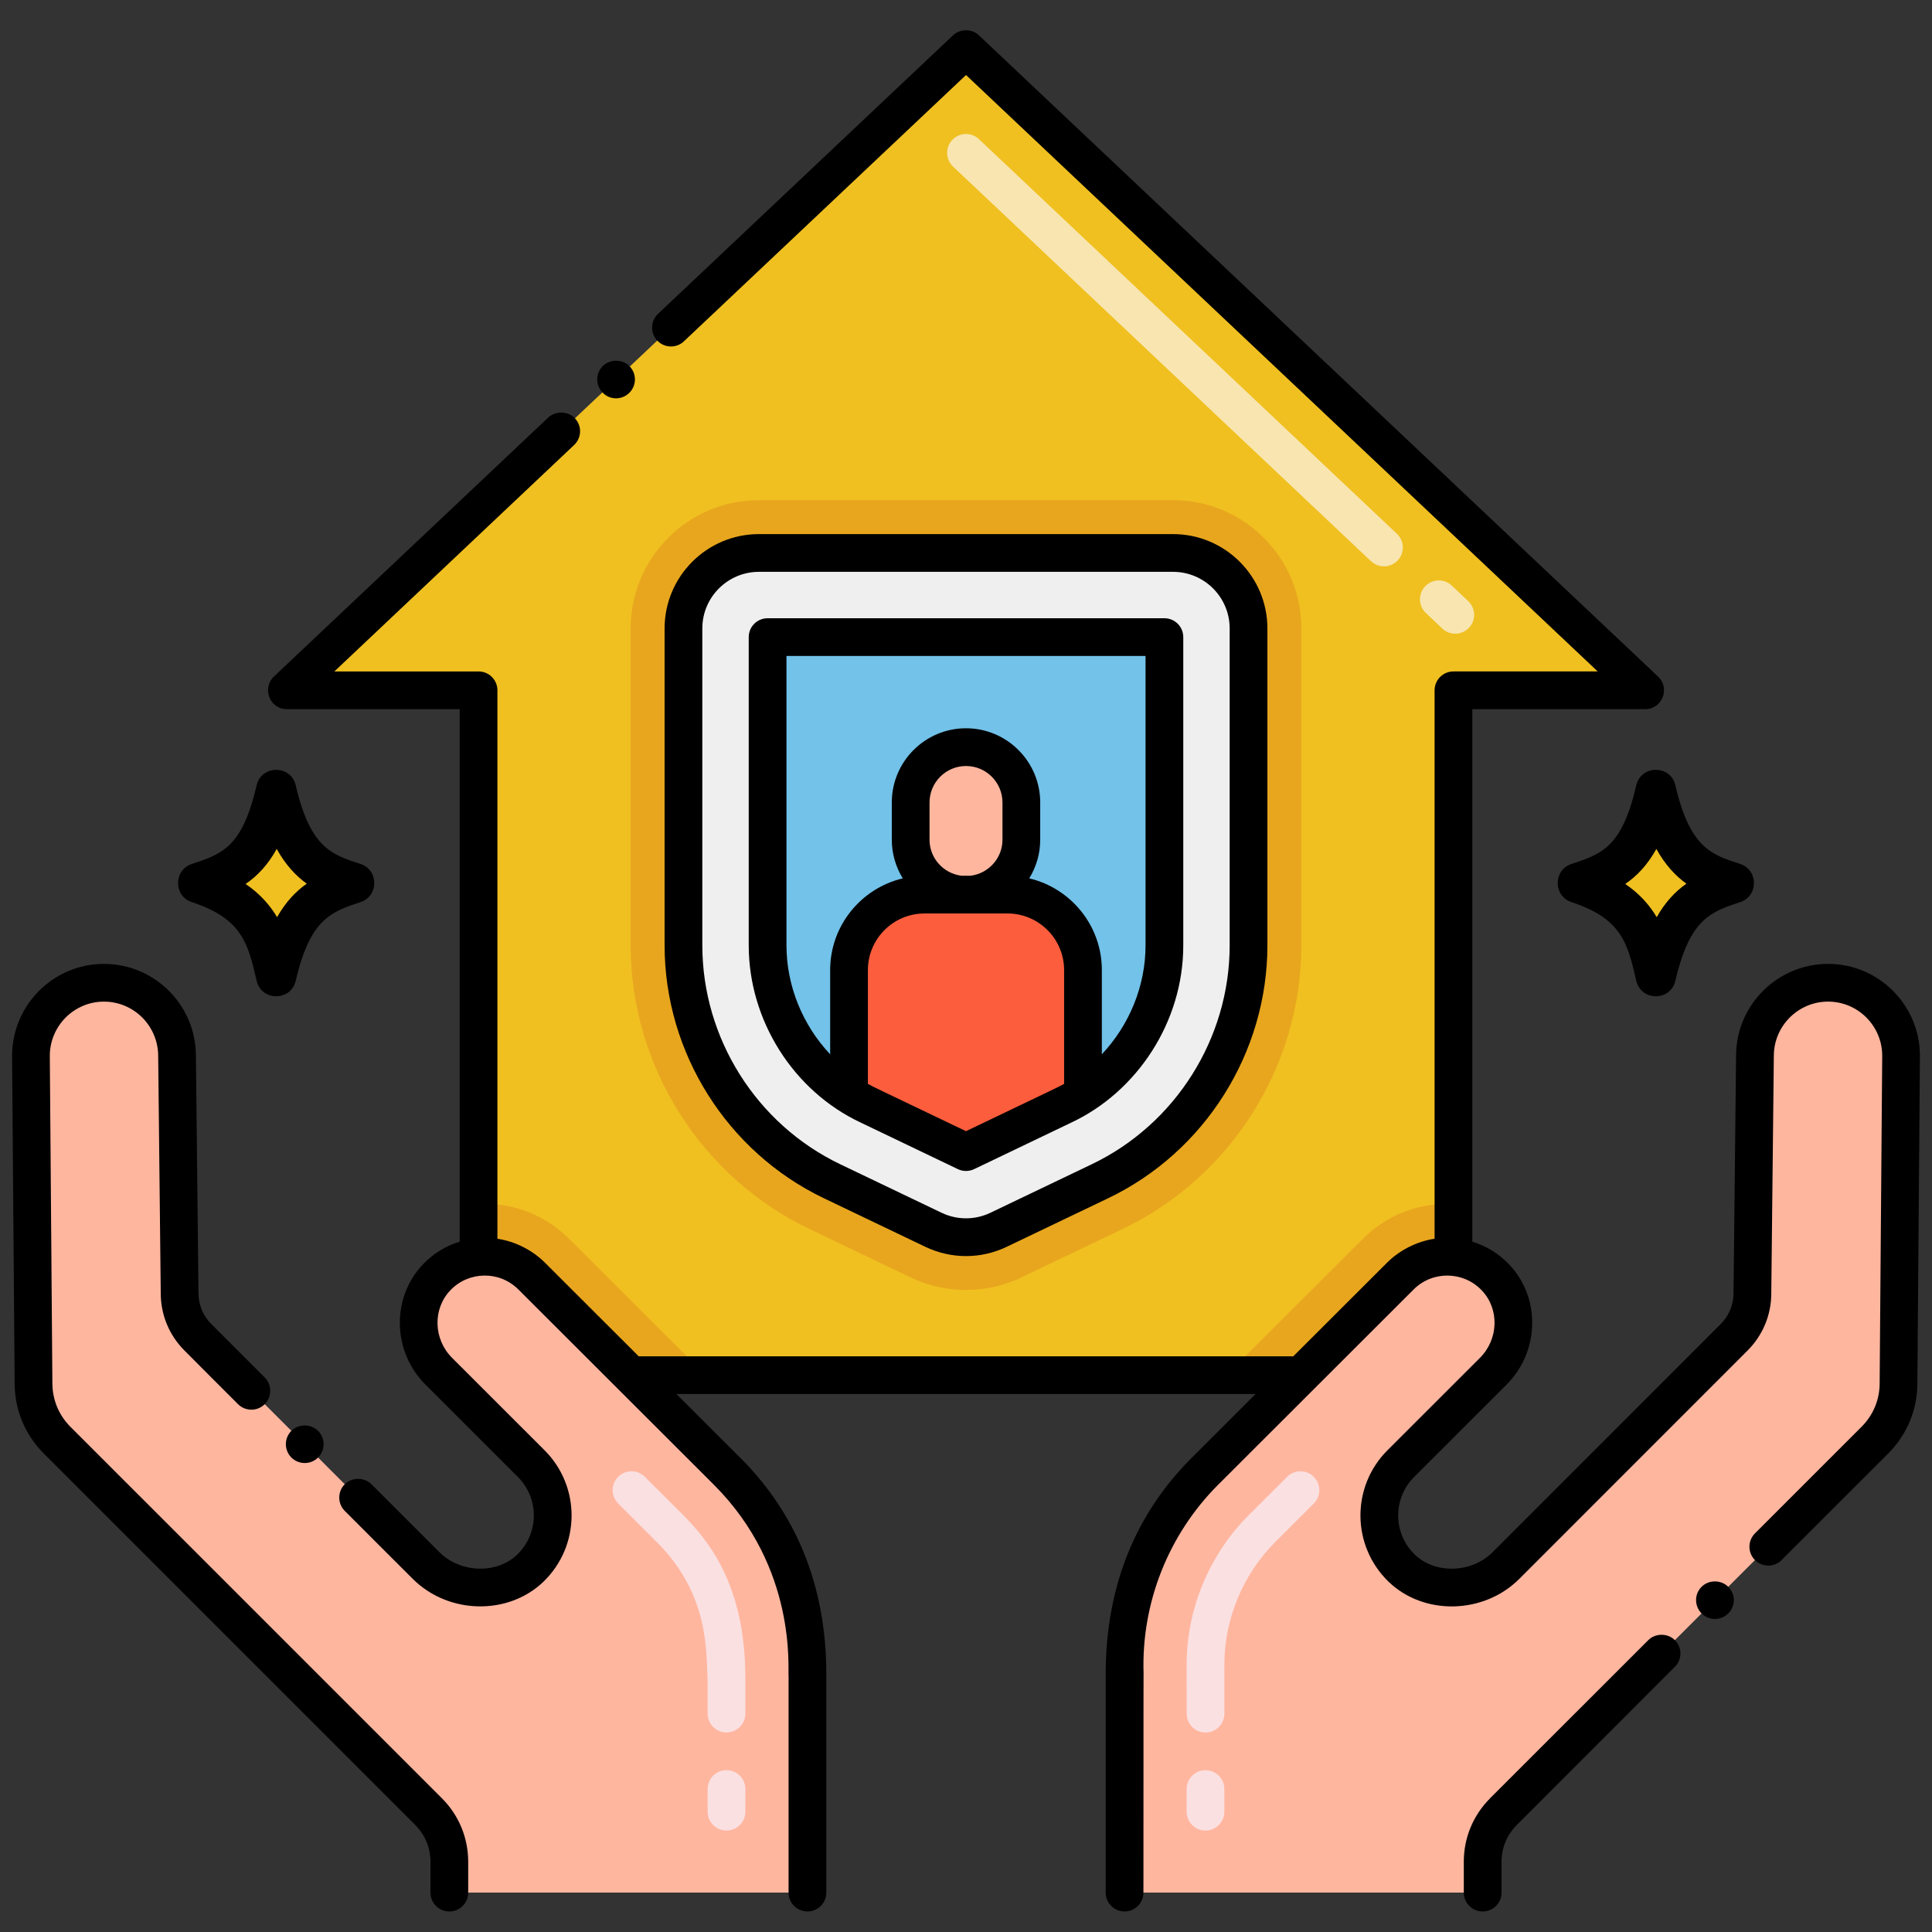<svg id="Layer_1" height="512" viewBox="0 0 256 256" width="512" xmlns="http://www.w3.org/2000/svg"><rect x="0" y="0" width="256" height="256" fill="#333333" stroke="none"/><g><g><path d="m217.99 91.47h-25.4v75.09c-2.53-.24-5.14.62-7.06 2.55l-13.13 13.11h-88.8l-13.13-13.11c-1.92-1.93-4.53-2.79-7.06-2.55v-75.09h-25.4l89.99-84.97z" fill="#f0c020"/><g><path d="m230.587 114.481c-3.729-1.228-6.641-2.022-8.591-10.421-.635-2.737-4.548-2.729-5.181 0-1.907 8.213-4.566 9.092-8.591 10.422-2.424.801-2.43 4.248 0 5.051 6.686 2.209 7.444 5.476 8.591 10.421.637 2.743 4.545 2.742 5.182 0 1.905-8.212 4.709-9.139 8.591-10.421 2.423-.801 2.428-4.249-.001-5.052z"/><path d="m223.455 117.09c-1.47 1.04-2.79 2.42-3.93 4.44-.95-1.59-2.25-3.09-4.17-4.4 1.55-1.06 2.94-2.51 4.12-4.64 1.2 2.16 2.57 3.59 3.98 4.6z" fill="#f0c020"/></g><g><path d="m47.777 114.481c-3.729-1.228-6.641-2.022-8.591-10.421-.635-2.737-4.548-2.729-5.181 0-1.907 8.213-4.566 9.092-8.591 10.422-2.424.801-2.43 4.248 0 5.051 6.686 2.209 7.444 5.476 8.591 10.421.637 2.743 4.545 2.742 5.182 0 1.905-8.212 4.709-9.139 8.591-10.421 2.423-.801 2.429-4.249-.001-5.052z"/><path d="m40.645 117.09c-1.47 1.04-2.79 2.42-3.93 4.44-.95-1.59-2.25-3.09-4.17-4.4 1.55-1.06 2.94-2.51 4.12-4.64 1.2 2.16 2.57 3.59 3.98 4.6z" fill="#f0c020"/></g><g><path d="m192.59 159.54v7.02c-2.53-.24-5.14.62-7.06 2.55l-13.13 13.11h-9.91c6.4-6.39 5.7-5.69 18.09-18.06 3.31-3.33 7.7-4.85 12.01-4.62z" fill="#e8a61e"/><path d="m251.9 139.91-.34 43.38c0 2.82-1.11 5.51-3.11 7.52l-49.23 49.23c-1.77 1.77-2.76 4.16-2.76 6.65v4.09h-47.45v-28.95h.02c-.34-9.99 3.47-19.71 10.58-26.83l12.79-12.78 13.13-13.11c1.92-1.93 4.53-2.79 7.06-2.55 2.03.19 4.02 1.08 5.55 2.69 3.38 3.52 3.07 9.1-.27 12.44l-12.27 12.26c-3.81 3.82-3.78 10.05.12 13.83 3.78 3.65 10.12 3.37 13.83-.34l30.21-30.22c1.57-1.56 2.44-3.66 2.44-5.86.18-16.59.11-9.61.34-31.45 0-5.34 4.34-9.69 9.69-9.69 5.34 0 9.67 4.34 9.67 9.69z" fill="#ffb69f"/><g><g><path d="m93.51 182.22h-9.91l-13.13-13.11c-1.92-1.93-4.53-2.79-7.06-2.55v-7.02c4.29-.23 8.69 1.28 12.02 4.63 12.49 12.47 11.74 11.72 18.08 18.05z" fill="#e8a61e"/><path d="m106.99 221.83v28.95h-47.45v-4.09c0-2.49-.99-4.88-2.76-6.65l-49.23-49.23c-2-2.01-3.11-4.7-3.11-7.52l-.34-43.38c0-5.35 4.33-9.69 9.67-9.69s9.69 4.34 9.69 9.69c.23 21.83.16 14.85.34 31.45 0 2.2.87 4.3 2.44 5.86l30.21 30.22c3.71 3.71 10.05 3.99 13.83.34 3.9-3.78 3.93-10.01.12-13.83l-12.27-12.26c-3.35-3.35-3.64-8.92-.27-12.44 1.53-1.61 3.52-2.5 5.55-2.69 2.53-.24 5.14.62 7.06 2.55l13.13 13.11 12.79 12.78c11.11 11.958 10.6 26.83 10.6 26.83z" fill="#ffb69f"/></g></g></g><path d="m120.66 169.265-13.433-6.43c-14.376-6.881-23.665-21.626-23.665-37.564v-42c0-9.374 7.626-17 17-17h54.875c9.374 0 17 7.626 17 17v41.999c0 15.938-9.289 30.684-23.665 37.564l-13.433 6.43c-4.528 2.17-9.937 2.272-14.679.001z" fill="#e8a61e"/><path d="m145.75 156.521-13.432 6.43c-2.73 1.307-5.905 1.307-8.635 0l-13.432-6.43c-12.031-5.759-19.687-17.913-19.687-31.251v-42c0-5.523 4.477-10 10-10h54.875c5.523 0 10 4.477 10 10v42c-.002 13.339-7.658 25.493-19.689 31.251z" fill="#efefef"/><path d="m154.29 84.42v40.85c0 8.01-4.16 15.48-10.79 19.75-.82.54-1.67 1.02-2.56 1.44l-12.94 6.2-12.94-6.2c-.89-.42-1.74-.9-2.56-1.44-6.63-4.27-10.79-11.74-10.79-19.75v-40.85z" fill="#72c2e9"/><path d="m128 118.601c-4.05 0-7.333-3.283-7.333-7.333v-4.935c0-4.05 3.283-7.333 7.333-7.333 4.05 0 7.333 3.283 7.333 7.333v4.935c0 4.05-3.283 7.333-7.333 7.333z" fill="#ffb69f"/><path d="m143.5 128.54v16.48c-.82.54-1.67 1.02-2.56 1.44l-12.94 6.2-12.94-6.2c-.89-.42-1.74-.9-2.56-1.44v-16.48c0-5.52 4.48-10 10-10h11c5.52 0 10 4.48 10 10z" fill="#fc5d3d"/><g><path d="m159.734 242.559c-1.381 0-2.5-1.119-2.5-2.5v-2.998c0-1.381 1.119-2.5 2.5-2.5s2.5 1.119 2.5 2.5v2.998c0 1.38-1.119 2.5-2.5 2.5zm.004-12.99c-.001 0-.001 0-.002 0-1.381-.001-2.499-1.121-2.498-2.502 0-.126-.004-6.324-.004-6.47 0-7.367 2.984-14.58 8.189-19.791l5.128-5.122c.977-.976 2.559-.977 3.535.002.976.977.975 2.56-.002 3.535l-5.126 5.12c-4.272 4.278-6.725 10.204-6.725 16.256 0 0 .008-.309.004 6.474 0 1.38-1.119 2.498-2.499 2.498z" fill="#fae0e1"/></g><g><path d="m96.266 242.559c-1.381 0-2.5-1.119-2.5-2.5v-3c0-1.381 1.119-2.5 2.5-2.5s2.5 1.119 2.5 2.5v3c0 1.38-1.12 2.5-2.5 2.5zm0-13c-1.381 0-2.5-1.119-2.5-2.5v-4.463c-.219-3.736.267-11.253-6.717-18.246l-5.134-5.128c-.977-.976-.978-2.559-.002-3.535.976-.979 2.558-.979 3.535-.002l5.137 5.13c4.669 4.676 8.181 10.908 8.181 21.705v4.539c0 1.38-1.12 2.5-2.5 2.5z" fill="#fae0e1"/></g><path d="m198.96 250.78v-4.091c0-1.833.717-3.561 2.016-4.868l.015-.012 20.939-20.95c.98-.97.98-2.56 0-3.529-.939-.95-2.59-.95-3.53 0l-20.95 20.94c-.011.012-.019.026-.03.037-2.23 2.249-3.46 5.223-3.46 8.383v4.091c0 1.381 1.119 2.5 2.5 2.5s2.5-1.12 2.5-2.501z"/><path d="m254.4 139.91c0-6.722-5.459-12.19-12.17-12.19-6.722 0-12.19 5.469-12.19 12.164-.155 14.74-.136 12.879-.34 31.477 0 1.545-.604 2.995-1.708 4.092l-30.21 30.22c-2.786 2.787-7.612 2.93-10.322.313-2.916-2.826-2.902-7.451-.094-10.267l12.271-12.262c4.392-4.391 4.528-11.541.314-15.929-1.342-1.413-3.022-2.435-4.862-3v-70.558h22.9c2.262 0 3.353-2.771 1.717-4.317l-89.99-84.97c-.95-.899-2.491-.891-3.437-.003l-39.09 36.91c-1 .95-1.05 2.54-.1 3.54.996 1.039 2.579 1.01 3.53.1l37.383-35.29 83.699 79.029h-19.111c-1.381 0-2.5 1.119-2.5 2.5v72.673c-2.272.336-4.592 1.455-6.326 3.198l-12.397 12.379h-86.733l-12.392-12.372c-1.642-1.652-3.923-2.849-6.332-3.205v-72.672c0-1.381-1.119-2.5-2.5-2.5h-19.106l31.776-30.01c1-.95 1.05-2.53.1-3.53-.91-.97-2.56-1.02-3.53-.11l-36.36 34.329c-1.582 1.508-.59 4.32 1.72 4.32h22.9v70.559c-1.841.565-3.519 1.585-4.855 2.991-4.216 4.402-4.077 11.552.309 15.938l12.267 12.258c2.838 2.842 2.8 7.469-.086 10.266-2.712 2.617-7.525 2.475-10.313-.298-.004-.004-.007-.009-.011-.014l-9-9c-.95-.95-2.6-.95-3.54 0-.97.97-.97 2.56 0 3.53.295.295 8.764 8.78 9.067 9.065 4.722 4.657 12.61 4.81 17.274.31 4.893-4.744 4.962-12.566.146-17.394l-12.27-12.26c-2.478-2.478-2.581-6.489-.225-8.95 2.373-2.498 6.466-2.671 9.03-.092l25.918 25.887c11.02 11.035 9.742 24.372 9.869 25.375v28.639c0 1.381 1.119 2.5 2.5 2.5s2.5-1.119 2.5-2.5v-28.95c0-11.9-4.135-21.39-11.333-28.599l-8.522-8.512h76.73l-8.523 8.514c-7.138 7.148-11.332 16.62-11.332 28.597v28.95c0 1.381 1.119 2.5 2.5 2.5s2.5-1.119 2.5-2.5c0-30.037.02-29.035.02-29.035-.317-9.288 3.273-18.393 9.849-24.977l25.925-25.896c2.494-2.508 6.59-2.463 9.034.108 2.352 2.449 2.246 6.46-.233 8.939l-12.274 12.264c-4.788 4.802-4.768 12.622.154 17.395 4.678 4.517 12.616 4.349 17.334-.372l30.204-30.214c2.05-2.035 3.179-4.746 3.179-7.605.194-17.674.181-16.369.34-31.478 0-3.965 3.226-7.19 7.19-7.19 3.953 0 7.17 3.226 7.17 7.171l-.34 43.399c0 2.159-.845 4.214-2.381 5.75l-14.14 14.14c-.971.98-.98 2.561 0 3.54.95.95 2.53.999 3.529 0 .265-.264 13.923-13.909 14.182-14.179 2.455-2.485 3.809-5.767 3.809-9.231z"/><path d="m5.782 192.578 49.229 49.229c1.308 1.309 2.028 3.042 2.028 4.882v4.091c0 1.381 1.119 2.5 2.5 2.5s2.5-1.119 2.5-2.5v-4.091c0-3.175-1.24-6.164-3.492-8.417l-49.225-49.224c-1.536-1.545-2.382-3.589-2.382-5.777l-.34-43.361c0-3.965 3.217-7.19 7.17-7.19 3.965 0 7.19 3.226 7.19 7.217.163 15.501.145 13.681.34 31.424 0 2.856 1.108 5.537 3.117 7.565.23.249 6.884 6.895 7.123 7.134.93.932 2.502 1.017 3.54 0 .97-.979.97-2.56 0-3.54l-7.07-7.069c-.004-.004-.009-.007-.014-.011-1.094-1.09-1.696-2.537-1.696-4.106-.201-18.352-.177-15.984-.34-31.423 0-6.722-5.469-12.19-12.19-12.19-6.711 0-12.17 5.469-12.17 12.21l.341 43.36c-.001 3.498 1.362 6.795 3.841 9.287z"/><path d="m79.92 48.46c-1 .95-1.05 2.53-.101 3.53.955 1.034 2.551 1.037 3.53.1 1-.94 1.05-2.53.101-3.53-.91-.97-2.56-1.02-3.53-.1z"/><path d="m229 213.79c.984-.966.993-2.558 0-3.53-.94-.95-2.59-.95-3.53 0-1.038 1.038-.912 2.617 0 3.53.966.966 2.552.978 3.53 0z"/><path d="m38.609 189.59c-1.004 1.025-.943 2.597 0 3.54.941.939 2.511 1.008 3.54 0 .968-.966.98-2.552 0-3.53-.949-.951-2.589-.951-3.54-.01z"/><path d="m122.604 165.206c3.427 1.641 7.363 1.643 10.793 0l13.433-6.43c12.823-6.138 21.108-19.29 21.108-33.506v-41.999c0-6.893-5.607-12.5-12.5-12.5h-54.875c-6.893 0-12.5 5.607-12.5 12.5v41.999c0 14.216 8.285 27.368 21.108 33.506zm-29.542-39.935v-42c0-4.136 3.364-7.5 7.5-7.5h54.875c4.136 0 7.5 3.364 7.5 7.5v41.999c0 12.303-7.17 23.685-18.267 28.996l-13.433 6.43c-2.059.984-4.418.984-6.477 0l-13.433-6.43c-11.095-5.311-18.265-16.693-18.265-28.995z"/><path d="m126.92 154.915c.703.335 1.495.318 2.16 0l12.926-6.193c8.624-4.068 14.784-13.263 14.784-23.452v-40.85c0-1.381-1.119-2.5-2.5-2.5h-52.58c-1.381 0-2.5 1.119-2.5 2.5v40.85c0 9.924 5.896 19.254 14.77 23.445zm1.08-5.027c-12.435-5.958-12.166-5.803-13-6.271v-15.077c0-4.136 3.364-7.5 7.5-7.5h11c4.136 0 7.5 3.364 7.5 7.5v15.077c-.82.46-.599.328-13 6.271zm-4.833-38.62v-4.935c0-2.665 2.168-4.833 4.833-4.833s4.833 2.168 4.833 4.833v4.935c0 2.457-1.849 4.469-4.225 4.772h-1.217c-2.375-.303-4.224-2.316-4.224-4.772zm-18.957 14.002v-38.35h47.58v38.35c0 5.365-2.141 10.556-5.79 14.429v-11.159c0-5.9-4.114-10.847-9.621-12.152.916-1.494 1.454-3.243 1.454-5.12v-4.935c0-5.422-4.411-9.833-9.833-9.833s-9.833 4.411-9.833 9.833v4.935c0 1.877.538 3.627 1.454 5.12-5.507 1.305-9.621 6.252-9.621 12.152v11.162c-3.645-3.867-5.79-9.063-5.79-14.432z"/></g><g><path d="m191.117 83.288-2.182-2.06c-1.004-.948-1.05-2.53-.103-3.534.949-1.007 2.532-1.05 3.534-.103l2.182 2.06c1.004.948 1.05 2.53.103 3.534-.951 1.009-2.535 1.047-3.534.103zm-9.453-8.926-55.381-52.291c-1.004-.947-1.049-2.53-.101-3.534.947-1.004 2.53-1.05 3.534-.101l55.381 52.291c1.004.947 1.049 2.53.101 3.534-.946 1.003-2.53 1.05-3.534.101z" fill="#f8e5b0"/></g></g></svg>